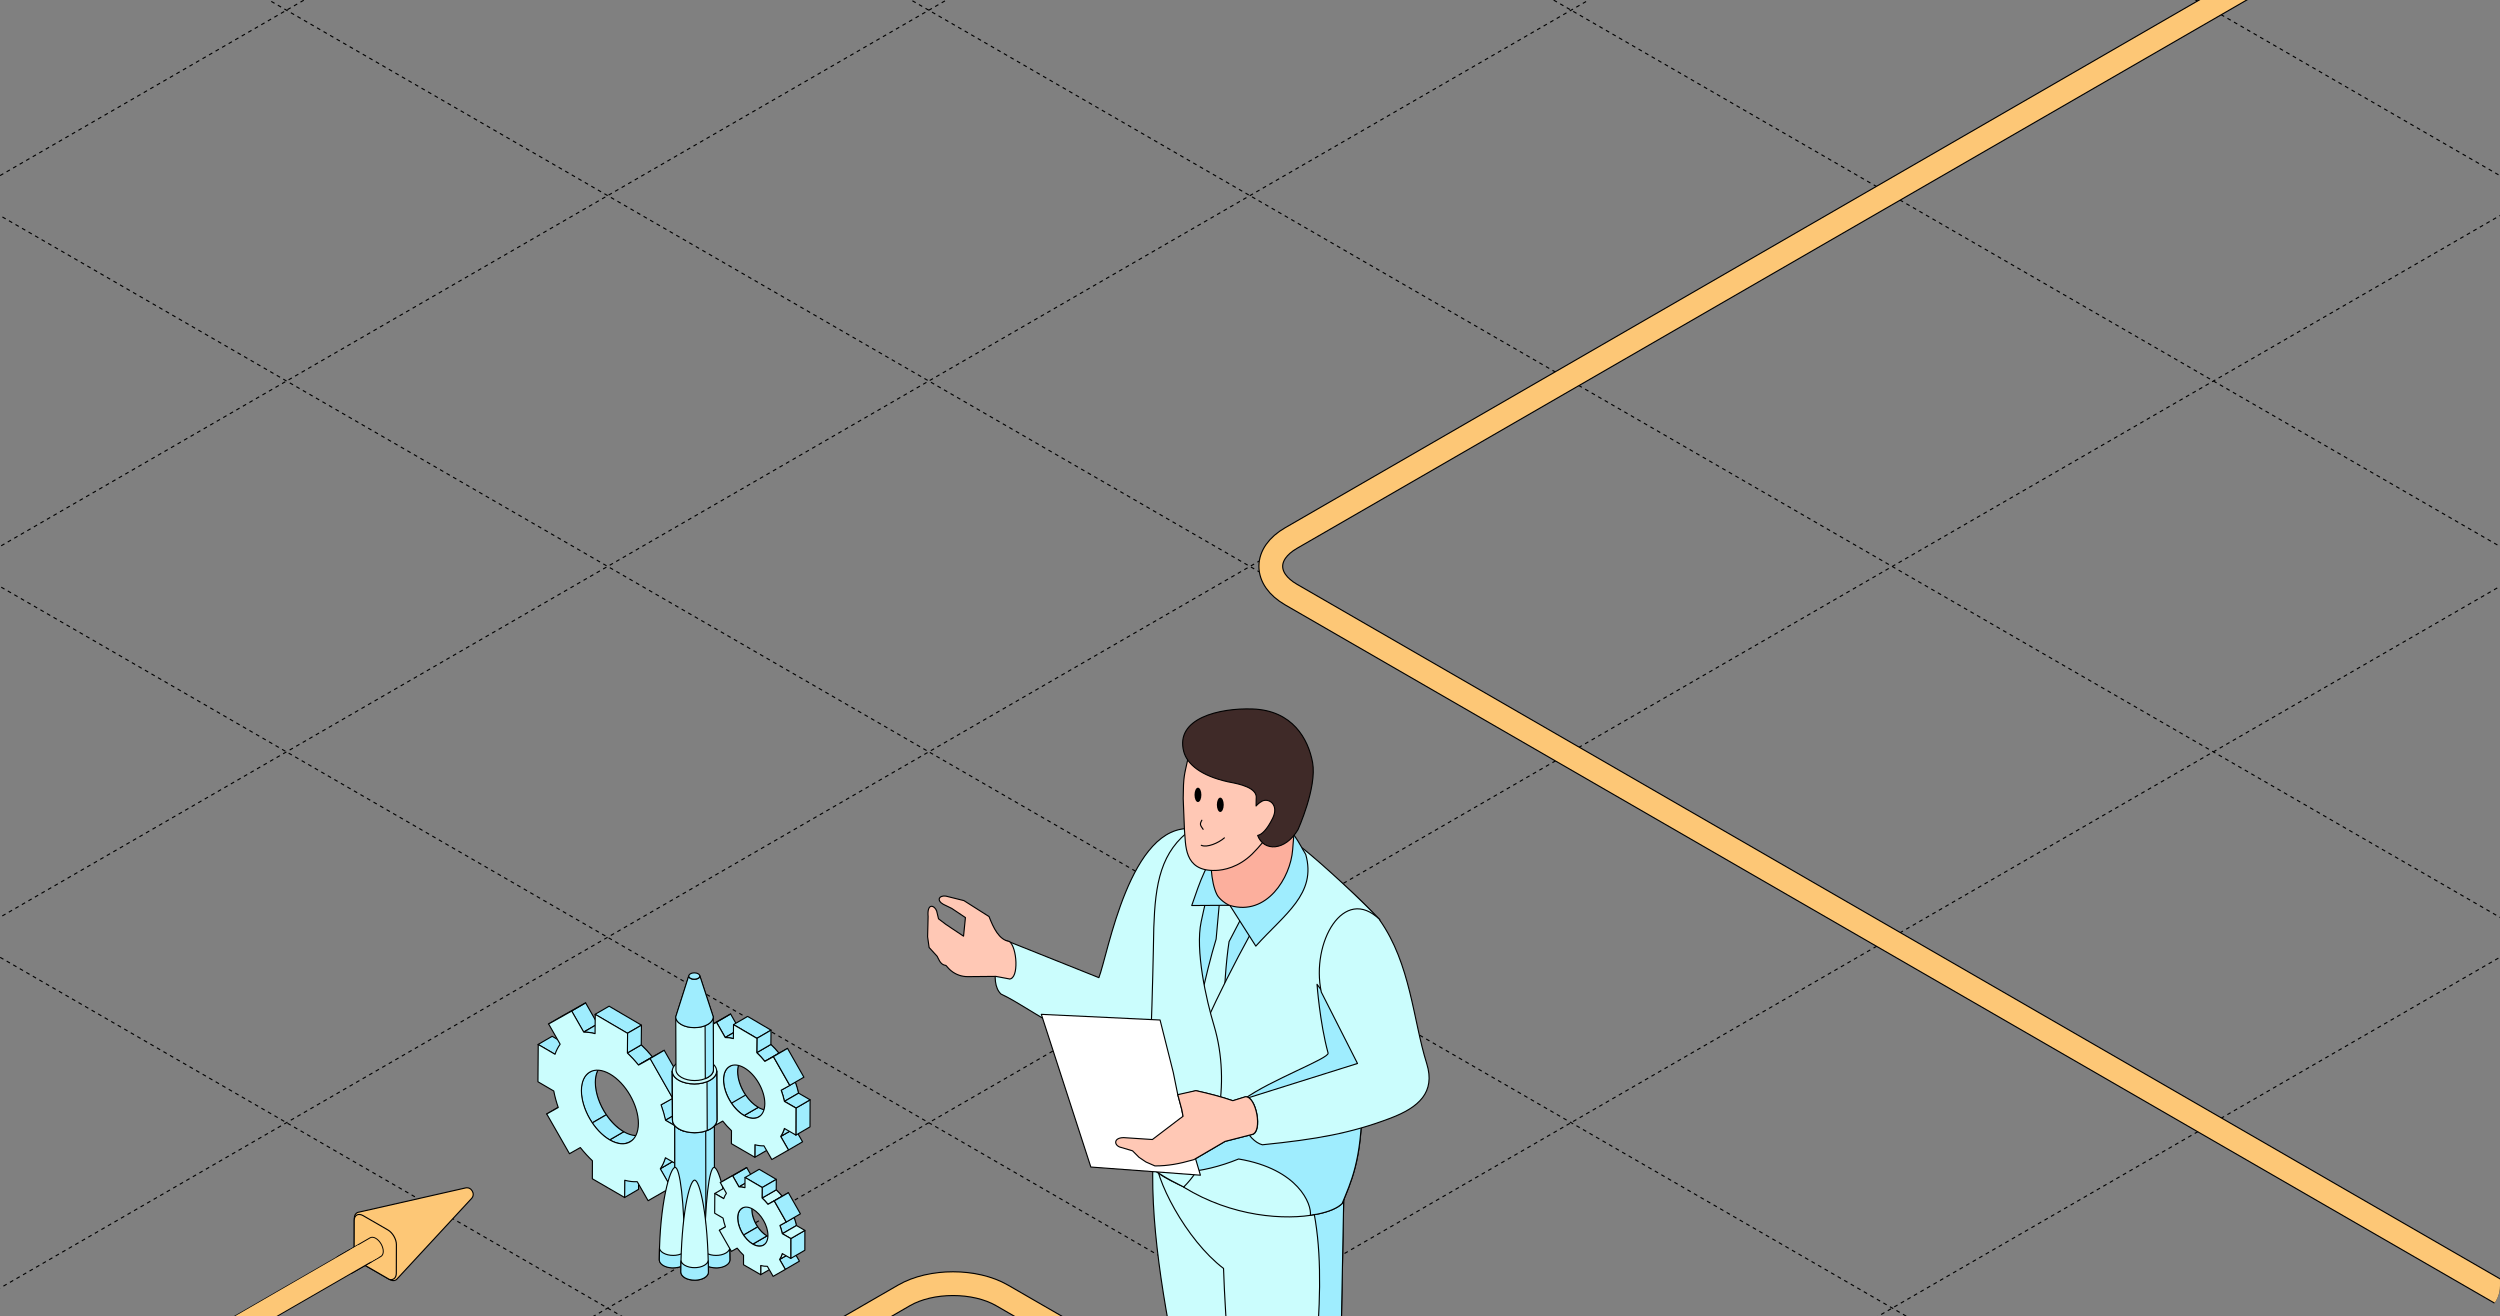 <?xml version="1.0" encoding="UTF-8"?> <svg xmlns="http://www.w3.org/2000/svg" width="1326" height="698" viewBox="0 0 1326 698" fill="none"><rect x="0" y="0" width="1326" height="698" fill="#808080" stroke="none"/><g clip-path="url(#clip0_44_12748)"><path d="M-1040.36 300.474L662.998 1283.91" stroke="black" stroke-width="0.6" stroke-linejoin="round" stroke-dasharray="2 2"></path><path d="M-869.988 202.111L833.366 1185.54" stroke="black" stroke-width="0.6" stroke-linejoin="round" stroke-dasharray="2 2"></path><path d="M-699.668 103.777L1003.69 1087.21" stroke="black" stroke-width="0.6" stroke-linejoin="round" stroke-dasharray="2 2"></path><path d="M-529.348 5.444L1174.01 988.876" stroke="black" stroke-width="0.6" stroke-linejoin="round" stroke-dasharray="2 2"></path><path d="M-358.98 -92.918L1344.37 890.514" stroke="black" stroke-width="0.6" stroke-linejoin="round" stroke-dasharray="2 2"></path><path d="M-188.66 -191.252L1514.69 792.18" stroke="black" stroke-width="0.6" stroke-linejoin="round" stroke-dasharray="2 2"></path><path d="M-18.344 -289.586L1685.01 693.846" stroke="black" stroke-width="0.6" stroke-linejoin="round" stroke-dasharray="2 2"></path><path d="M152.027 -387.948L1855.38 595.483" stroke="black" stroke-width="0.6" stroke-linejoin="round" stroke-dasharray="2 2"></path><path d="M322.344 -486.281L2025.7 497.15" stroke="black" stroke-width="0.6" stroke-linejoin="round" stroke-dasharray="2 2"></path><path d="M492.66 -584.614L2196.01 398.817" stroke="black" stroke-width="0.6" stroke-linejoin="round" stroke-dasharray="2 2"></path><path d="M663.031 -682.978L2366.39 300.454" stroke="black" stroke-width="0.6" stroke-linejoin="round" stroke-dasharray="2 2"></path><path d="M662.953 1283.87L2366.31 300.438" stroke="black" stroke-width="0.6" stroke-linejoin="round" stroke-dasharray="2 2"></path><path d="M492.637 1185.54L2195.99 202.104" stroke="black" stroke-width="0.6" stroke-linejoin="round" stroke-dasharray="2 2"></path><path d="M322.293 1087.19L2025.65 103.756" stroke="black" stroke-width="0.6" stroke-linejoin="round" stroke-dasharray="2 2"></path><path d="M151.949 988.84L1855.3 5.408" stroke="black" stroke-width="0.6" stroke-linejoin="round" stroke-dasharray="2 2"></path><path d="M-18.371 890.507L1684.98 -92.925" stroke="black" stroke-width="0.6" stroke-linejoin="round" stroke-dasharray="2 2"></path><path d="M-188.715 792.159L1514.64 -191.273" stroke="black" stroke-width="0.6" stroke-linejoin="round" stroke-dasharray="2 2"></path><path d="M-359.059 693.811L1344.3 -289.621" stroke="black" stroke-width="0.6" stroke-linejoin="round" stroke-dasharray="2 2"></path><path d="M-529.375 595.478L1173.98 -387.954" stroke="black" stroke-width="0.6" stroke-linejoin="round" stroke-dasharray="2 2"></path><path d="M-699.723 497.129L1003.63 -486.303" stroke="black" stroke-width="0.6" stroke-linejoin="round" stroke-dasharray="2 2"></path><path d="M-870.062 398.781L833.291 -584.651" stroke="black" stroke-width="0.6" stroke-linejoin="round" stroke-dasharray="2 2"></path><path d="M-1040.38 300.448L662.971 -682.984" stroke="black" stroke-width="0.6" stroke-linejoin="round" stroke-dasharray="2 2"></path><path d="M187.922 662.505C187.922 663.987 188.435 665.624 189.262 667.083C190.112 668.531 191.275 669.793 192.557 670.533L206.544 678.608C208.372 679.663 209.946 679.334 210.861 678.073L250.113 635.671C251.233 634.465 251.203 632.887 250.488 631.733C249.847 630.537 248.496 629.721 246.89 630.089L190.544 642.88C188.992 643.042 187.922 644.241 187.922 646.352V662.503V662.505Z" fill="#FDC776" stroke="black" stroke-width="0.6" stroke-miterlimit="10"></path><path d="M192.558 670.535C189.777 668.889 187.827 665.19 187.836 662.354L187.879 647.301C187.888 644.465 190.1 643.339 192.57 644.762L205.783 652.392C208.252 653.818 210.254 657.285 210.247 660.123L210.204 675.307C210.195 678.142 208.275 679.096 206.545 678.61L192.558 670.535Z" fill="#FDC776" stroke="black" stroke-width="0.6" stroke-miterlimit="10"></path><path fill-rule="evenodd" clip-rule="evenodd" d="M203.036 663.707C203.036 664.892 202.636 665.738 201.983 666.159H201.991L186.174 675.291L179.086 666.768L196.367 656.791L196.368 656.798C197.072 656.343 198.07 656.382 199.176 657.02C201.308 658.251 203.036 661.245 203.036 663.707Z" fill="#FDC776"></path><path fill-rule="evenodd" clip-rule="evenodd" d="M196.824 656.583C197.475 656.382 198.289 656.509 199.173 657.02C201.305 658.25 203.033 661.244 203.033 663.706C203.033 664.634 202.788 665.354 202.367 665.825C202.253 665.953 202.127 666.062 201.988 666.153C201.988 666.153 201.987 666.154 201.986 666.154C201.984 666.155 201.982 666.157 201.98 666.158H201.988L186.171 675.29L179.083 666.767L196.364 656.79L196.365 656.797C196.366 656.797 196.366 656.796 196.367 656.796C196.372 656.792 196.377 656.789 196.382 656.786C196.519 656.7 196.667 656.632 196.824 656.583ZM196.173 656.322C197.083 655.786 198.259 655.909 199.425 656.582C200.586 657.253 201.609 658.382 202.34 659.649C203.071 660.915 203.538 662.366 203.538 663.706C203.538 664.956 203.125 665.976 202.326 666.534C202.3 666.557 202.272 666.577 202.241 666.595L186.423 675.728C186.21 675.85 185.94 675.802 185.783 675.613L178.695 667.09C178.6 666.975 178.56 666.825 178.586 666.678C178.612 666.532 178.702 666.404 178.83 666.33L196.111 656.353C196.131 656.341 196.152 656.331 196.173 656.322Z" fill="black"></path><path fill-rule="evenodd" clip-rule="evenodd" d="M185.345 662.653L-481.003 1047.37L-469.203 1054.18L197.145 669.465L185.345 662.653Z" fill="black"></path><path fill-rule="evenodd" clip-rule="evenodd" d="M189.984 660.383L-480.917 1047.73L-469.992 1054.04L200.91 666.691L189.984 660.383Z" fill="#FDC776"></path><path d="M2666.5 717.639L3023.41 511.574C3037.76 503.289 3037.76 489.858 3023.41 481.574L2458.51 155.424C2444.16 147.139 2420.89 147.139 2406.54 155.424L1433.13 717.425C1418.78 725.709 1395.52 725.709 1381.17 717.425L684.794 315.374C670.445 307.09 670.445 293.658 684.794 285.374L1275.31 -55.563C1289.66 -63.847 1289.66 -77.278 1275.31 -85.563L474.461 -547.935C460.112 -556.219 436.848 -556.219 422.5 -547.935L-166.139 -208.084" stroke="black" stroke-width="13.2"></path><path d="M2666.5 717.639L3023.41 511.574C3037.76 503.289 3037.76 489.858 3023.41 481.574L2458.51 155.424C2444.16 147.139 2420.89 147.139 2406.54 155.424L1433.13 717.425C1418.78 725.709 1395.52 725.709 1381.17 717.425L684.794 315.374C670.445 307.09 670.445 293.658 684.794 285.374L1275.31 -55.563C1289.66 -63.847 1289.66 -77.278 1275.31 -85.563L474.461 -547.935C460.112 -556.219 436.848 -556.219 422.5 -547.935L-166.139 -208.084" stroke="#FDC776" stroke-width="12"></path><path d="M2723.5 1952.64L3080.41 1746.57C3094.76 1738.29 3094.76 1724.86 3080.41 1716.57L2515.51 1390.42C2501.16 1382.14 2477.89 1382.14 2463.54 1390.42L1490.13 1952.43C1475.78 1960.71 1452.52 1960.71 1438.17 1952.43L741.795 1550.37C727.446 1542.09 727.446 1528.66 741.795 1520.37L1332.31 1179.44C1346.66 1171.15 1346.66 1157.72 1332.31 1149.44L531.462 687.065C517.113 678.781 493.849 678.781 479.501 687.065L-109.138 1026.92" stroke="black" stroke-width="13.2"></path><path d="M2723.5 1952.64L3080.41 1746.57C3094.76 1738.29 3094.76 1724.86 3080.41 1716.57L2515.51 1390.42C2501.16 1382.14 2477.89 1382.14 2463.54 1390.42L1490.13 1952.43C1475.78 1960.71 1452.52 1960.71 1438.17 1952.43L741.795 1550.37C727.446 1542.09 727.446 1528.66 741.795 1520.37L1332.31 1179.44C1346.66 1171.15 1346.66 1157.72 1332.31 1149.44L531.462 687.065C517.113 678.781 493.849 678.781 479.501 687.065L-109.138 1026.92" stroke="#FDC776" stroke-width="12"></path><path d="M632.368 439.564C599.308 436.498 587.644 506.283 582.845 518.547L533.523 498.818C530.123 502.817 524.125 521.013 530.99 527.278C547.52 534.81 579.246 561.538 602.774 555.339C614.239 550.807 646.298 491.619 650.897 453.094L632.368 439.631V439.564Z" fill="#CBFDFD" stroke="black" stroke-width="0.6" stroke-linejoin="round"></path><path fill-rule="evenodd" clip-rule="evenodd" d="M528.192 517.876L535.324 519.209V519.276C540.589 519.276 539.456 502.146 535.324 499.346C529.858 498.48 526.926 492.148 524.593 486.149L511.262 477.684L501.664 475.285C497.998 474.818 496.599 477.618 500.398 479.684L504.797 481.817L512.062 486.683L511.062 496.547L504.172 491.97C503.925 491.772 503.667 491.587 503.398 491.416L501.665 490.283L497.794 487.331L496.799 483.15C496.779 483.138 496.759 483.126 496.739 483.114L496.732 483.085C495.799 480.285 491.6 478.552 492.267 486.151L492 496.882L492.8 502.547L497.066 507.213C497.221 507.515 497.366 507.809 497.506 508.094C498.067 509.23 498.55 510.209 499.285 510.914C499.875 511.505 500.627 511.914 501.722 512.076L502.864 513.345C503.351 513.901 503.879 514.408 504.441 514.865C506.959 516.941 510.165 518.064 513.462 518.009L528.192 517.876Z" fill="#FFC8B5"></path><path d="M535.324 519.209H535.624C535.624 519.065 535.521 518.941 535.379 518.914L535.324 519.209ZM528.192 517.876L528.247 517.581C528.228 517.577 528.209 517.576 528.189 517.576L528.192 517.876ZM535.324 519.276H535.024C535.024 519.441 535.158 519.576 535.324 519.576V519.276ZM535.324 499.346L535.492 499.098C535.456 499.073 535.414 499.057 535.371 499.05L535.324 499.346ZM524.593 486.149L524.872 486.041C524.849 485.981 524.808 485.93 524.754 485.896L524.593 486.149ZM511.262 477.684L511.423 477.431C511.396 477.414 511.366 477.401 511.335 477.393L511.262 477.684ZM501.664 475.285L501.737 474.994C501.726 474.991 501.714 474.989 501.702 474.987L501.664 475.285ZM500.398 479.684L500.254 479.948L500.267 479.954L500.398 479.684ZM504.797 481.817L504.964 481.568C504.952 481.56 504.94 481.553 504.928 481.547L504.797 481.817ZM512.062 486.683L512.361 486.713C512.372 486.602 512.321 486.495 512.229 486.433L512.062 486.683ZM511.062 496.547L510.896 496.797C510.984 496.855 511.096 496.863 511.191 496.818C511.286 496.773 511.35 496.682 511.361 496.577L511.062 496.547ZM504.172 491.97L503.984 492.204C503.991 492.209 503.998 492.215 504.006 492.22L504.172 491.97ZM503.398 491.416L503.234 491.667L503.237 491.67L503.398 491.416ZM501.665 490.283L501.483 490.522C501.489 490.526 501.494 490.53 501.501 490.534L501.665 490.283ZM497.794 487.331L497.502 487.401C497.518 487.468 497.557 487.528 497.612 487.57L497.794 487.331ZM496.799 483.15L497.091 483.081C497.072 483.003 497.024 482.936 496.956 482.894L496.799 483.15ZM496.739 483.114L496.447 483.183C496.466 483.261 496.515 483.328 496.583 483.37L496.739 483.114ZM496.732 483.085L497.024 483.015C497.022 483.007 497.02 482.998 497.017 482.99L496.732 483.085ZM492.267 486.151L492.567 486.158C492.567 486.147 492.567 486.136 492.566 486.125L492.267 486.151ZM492 496.882L491.7 496.874C491.7 496.891 491.701 496.907 491.703 496.924L492 496.882ZM492.8 502.547L492.503 502.589C492.511 502.649 492.538 502.705 492.578 502.75L492.8 502.547ZM497.066 507.213L497.333 507.076C497.32 507.052 497.305 507.03 497.287 507.011L497.066 507.213ZM497.506 508.094L497.237 508.226L497.237 508.226L497.506 508.094ZM499.285 510.914L499.497 510.702L499.493 510.697L499.285 510.914ZM501.722 512.076L501.945 511.875C501.898 511.823 501.835 511.789 501.766 511.779L501.722 512.076ZM502.864 513.345L503.09 513.147L503.087 513.144L502.864 513.345ZM504.441 514.865L504.631 514.633L504.63 514.632L504.441 514.865ZM513.462 518.009L513.459 517.709L513.457 517.709L513.462 518.009ZM535.379 518.914L528.247 517.581L528.137 518.171L535.269 519.504L535.379 518.914ZM535.624 519.276V519.209H535.024V519.276H535.624ZM535.155 499.595C535.619 499.909 536.061 500.439 536.465 501.154C536.867 501.866 537.222 502.743 537.52 503.728C538.117 505.699 538.478 508.076 538.548 510.37C538.618 512.667 538.396 514.856 537.843 516.457C537.283 518.077 536.437 518.976 535.324 518.976V519.576C536.843 519.576 537.83 518.333 538.41 516.653C538.996 514.956 539.219 512.687 539.148 510.352C539.076 508.013 538.708 505.583 538.095 503.554C537.788 502.54 537.417 501.62 536.987 500.859C536.559 500.101 536.061 499.484 535.492 499.098L535.155 499.595ZM524.313 486.258C525.48 489.258 526.807 492.371 528.538 494.844C530.269 497.319 532.431 499.192 535.277 499.643L535.371 499.05C532.751 498.635 530.714 496.908 529.029 494.501C527.344 492.092 526.038 489.039 524.872 486.041L524.313 486.258ZM511.102 477.938L524.432 486.403L524.754 485.896L511.423 477.431L511.102 477.938ZM501.592 475.576L511.19 477.975L511.335 477.393L501.737 474.994L501.592 475.576ZM500.541 479.42C499.62 478.919 499.041 478.388 498.731 477.899C498.424 477.414 498.386 476.983 498.513 476.639C498.642 476.29 498.964 475.971 499.495 475.764C500.025 475.558 500.747 475.471 501.626 475.583L501.702 474.987C500.749 474.866 499.921 474.954 499.277 475.205C498.633 475.457 498.154 475.88 497.95 476.43C497.745 476.987 497.84 477.613 498.224 478.22C498.606 478.822 499.277 479.416 500.255 479.948L500.541 479.42ZM504.928 481.547L500.529 479.414L500.267 479.954L504.666 482.087L504.928 481.547ZM512.229 486.433L504.964 481.568L504.63 482.066L511.895 486.932L512.229 486.433ZM511.361 496.577L512.361 486.713L511.764 486.652L510.764 496.517L511.361 496.577ZM504.006 492.22L510.896 496.797L511.228 496.297L504.338 491.72L504.006 492.22ZM504.359 491.736C504.104 491.531 503.837 491.339 503.558 491.163L503.237 491.67C503.497 491.834 503.746 492.012 503.984 492.204L504.359 491.736ZM503.562 491.165L501.829 490.032L501.501 490.534L503.234 491.667L503.562 491.165ZM501.847 490.045L497.976 487.093L497.612 487.57L501.483 490.522L501.847 490.045ZM496.507 483.219L497.502 487.401L498.086 487.262L497.091 483.081L496.507 483.219ZM496.583 483.37C496.602 483.382 496.622 483.393 496.641 483.405L496.956 482.894C496.936 482.882 496.916 482.87 496.896 482.858L496.583 483.37ZM497.031 483.044L497.024 483.015L496.441 483.154L496.447 483.183L497.031 483.044ZM497.017 482.99C496.766 482.238 496.298 481.559 495.742 481.086C495.191 480.617 494.514 480.321 493.854 480.422C493.171 480.527 492.609 481.04 492.27 481.97C491.934 482.891 491.799 484.258 491.968 486.177L492.566 486.125C492.401 484.245 492.541 482.978 492.834 482.175C493.124 481.38 493.545 481.077 493.945 481.015C494.368 480.95 494.875 481.137 495.353 481.543C495.826 481.945 496.232 482.532 496.448 483.18L497.017 482.99ZM491.967 486.143L491.7 496.874L492.3 496.889L492.567 486.158L491.967 486.143ZM491.703 496.924L492.503 502.589L493.097 502.505L492.297 496.84L491.703 496.924ZM492.578 502.75L496.844 507.415L497.287 507.011L493.021 502.345L492.578 502.75ZM496.799 507.35C496.953 507.65 497.097 507.942 497.237 508.226L497.775 507.961C497.635 507.677 497.489 507.381 497.333 507.076L496.799 507.35ZM497.237 508.226C497.792 509.35 498.297 510.382 499.077 511.13L499.493 510.697C498.804 510.037 498.342 509.11 497.775 507.961L497.237 508.226ZM501.766 511.779C500.731 511.626 500.039 511.245 499.497 510.702L499.073 511.126C499.711 511.765 500.523 512.202 501.678 512.373L501.766 511.779ZM501.499 512.276L502.641 513.546L503.087 513.144L501.945 511.875L501.499 512.276ZM502.639 513.543C503.137 514.112 503.676 514.631 504.251 515.098L504.63 514.632C504.081 514.186 503.566 513.691 503.09 513.147L502.639 513.543ZM513.457 517.709C510.231 517.763 507.094 516.664 504.631 514.633L504.25 515.096C506.823 517.218 510.099 518.365 513.467 518.309L513.457 517.709ZM528.189 517.576L513.459 517.709L513.464 518.309L528.195 518.176L528.189 517.576Z" fill="black"></path><path d="M673.629 607.196V731.303C683.627 767.295 702.822 801.021 705.888 837.014C705.888 852.144 675.228 855.476 667.43 845.745C664.364 817.884 640.836 780.159 626.572 736.169C617.108 691.845 609.243 645.855 611.909 608.863L673.629 607.263V607.196Z" fill="#CBFDFD" stroke="black" stroke-width="0.6" stroke-linejoin="round"></path><path d="M612.773 611.926C611.907 624.59 629.17 657.783 648.966 672.779C649.832 699.707 653.365 746.43 657.897 776.89C672.228 820.814 685.225 862.939 688.224 890.799C693.356 897.265 708.753 899.797 718.418 896.198C719.217 895.932 719.817 895.665 720.35 895.398C720.55 895.332 720.75 895.198 721.017 895.065C724.416 893.199 726.683 890.266 726.683 886.134C726.483 850.808 719.951 815.082 710.019 779.023L713.019 619.324V614.859L612.84 611.926H612.773Z" fill="#CBFDFD" stroke="black" stroke-width="0.6" stroke-linejoin="round"></path><path d="M691.688 782.49C710.55 805.418 714.549 850.742 718.415 896.266C718.815 896.066 719.415 895.799 720.348 895.466C720.548 895.399 720.748 895.266 721.015 895.132C724.414 893.266 726.68 890.334 726.68 886.201C726.48 850.875 719.948 815.15 710.017 779.091L713.016 619.392L694.287 632.189C705.951 672.047 696.686 726.369 691.688 782.557V782.49Z" fill="#9FEDFE" stroke="black" stroke-width="0.6" stroke-linejoin="round"></path><path d="M612.639 620.259C611.64 623.725 666.961 649.786 685.357 641.121C692.289 637.856 714.218 645.654 714.151 596.998L726.215 559.472L731.681 487.888C715.084 469.825 695.822 454.228 674.16 440.831L630.769 442.897C613.906 454.828 618.771 471.158 616.172 491.287C616.172 491.287 610.707 569.937 607.907 589.466C606.108 602.263 611.906 608.795 612.639 620.259Z" fill="#9FEDFE" stroke="black" stroke-width="0.6" stroke-linejoin="round"></path><path d="M657.964 479.026L658.564 486.624L651.899 499.422C648.633 520.217 647.5 564.608 650.099 582.604L638.635 602L629.57 580.071C632.103 547.478 639.968 514.685 645.034 498.089L646.7 479.693L652.099 474.094L658.031 479.026H657.964Z" fill="#CBFDFD" stroke="black" stroke-width="0.6" stroke-linejoin="round"></path><path d="M627.902 629.723C653.497 645.453 681.624 647.386 698.42 644.053C704.886 642.787 709.618 640.721 711.951 638.321C716.35 627.457 722.415 615.459 722.415 585.199L726.348 559.471L731.813 487.82C722.549 477.755 701.62 458.426 690.822 449.828C672.559 476.689 652.63 513.681 639.9 541.808C631.435 560.604 631.102 579.934 630.368 600.196C630.102 607.261 629.768 614.393 629.035 621.658C628.769 624.324 628.435 626.99 628.036 629.723H627.902Z" fill="#CBFDFD" stroke="black" stroke-width="0.6" stroke-linejoin="round"></path><path d="M607.905 589.398C610.704 569.869 611.971 491.952 611.971 491.952C612.77 468.624 615.57 451.428 632.366 439.497L649.829 441.897C644.63 457.427 640.431 473.09 637.099 488.887C633.899 503.95 639.698 530.011 643.964 544.141C653.028 574.468 645.897 611.86 627.834 629.59C618.502 624.991 612.304 621.191 612.637 620.125C608.038 610.86 606.105 602.062 607.905 589.332V589.398Z" fill="#CBFDFD" stroke="black" stroke-width="0.6" stroke-linejoin="round"></path><path d="M672.356 429.298C686.153 439.229 689.085 447.694 692.551 453.159C698.483 474.088 681.287 484.886 666.09 501.816L652.293 480.154L632.098 480.287C636.697 467.09 639.229 458.292 651.493 441.895L672.356 429.298Z" fill="#9FEDFE" stroke="black" stroke-width="0.6" stroke-linejoin="round"></path><path d="M604.172 613.86C604.638 616.193 606.505 618.06 609.371 619.459C613.77 621.525 620.635 622.325 628.833 621.659C637.231 621.059 647.029 618.793 656.96 614.727C688.754 620.059 695.819 638.855 695.019 644.587C695.886 644.321 697.019 644.187 698.352 644.054C704.817 642.788 709.549 640.721 711.882 638.322C716.281 627.458 722.346 615.46 722.346 585.2L726.279 559.472L698.552 522.08C698.552 522.08 700.018 542.476 704.417 558.539C705.217 561.338 673.957 572.736 659.76 583.067C651.295 589.266 640.297 595.131 630.299 600.197C621.101 604.796 612.77 608.528 608.171 610.994C605.638 612.394 604.238 613.394 604.305 613.86H604.172Z" fill="#9FEDFE" stroke="black" stroke-width="0.6" stroke-linejoin="round"></path><path d="M731.677 487.82C748.273 511.281 749.473 541.008 756.738 564.137C761.47 579.4 752.472 587.398 737.542 593.064C716.347 601.129 698.417 604.261 669.557 607.194C661.758 605.261 654.093 590.131 659.759 582.999L720.013 564.07L700.817 526.211C695.218 499.95 712.748 469.09 731.81 487.753L731.677 487.82Z" fill="#CBFDFD" stroke="black" stroke-width="0.6" stroke-linejoin="round"></path><path d="M664.099 601.796C669.964 600.596 666.365 581.2 660.566 581.8L653.967 583.866C647.969 581.8 641.37 580.067 634.372 578.534L618.442 582.733L610.244 587.066L606.511 588.199C601.712 588.932 602.179 593.064 606.711 594.064L613.776 593.664L623.374 589.998L627.573 591.998L611.443 604.329L596.246 603.329C590.848 603.329 590.914 607.328 594.513 608.461L600.712 610.327L604.178 613.793L607.911 616.259L612.643 618.326C619.908 618.459 626.907 616.859 633.305 615.06L649.835 605.395L664.099 601.729V601.796Z" fill="#FFC8B5" stroke="black" stroke-width="0.6" stroke-linejoin="round"></path><path d="M552.316 538.011L578.577 618.993L636.698 623.326L627.5 592.066L626.567 587.534L624.701 580.668L622.301 568.804L615.303 541.01L552.316 538.011Z" fill="white" stroke="black" stroke-width="0.6" stroke-linejoin="round"></path><path fill-rule="evenodd" clip-rule="evenodd" d="M627.495 592.067L626.895 588.867V588.801L624.695 580.603L634.293 578.47C641.225 580.003 647.89 581.736 653.889 583.802L660.488 581.736C666.286 581.136 669.886 600.532 664.02 601.731L649.757 605.397L633.227 615.062C632.894 615.195 632.494 615.328 632.094 615.395L632.084 615.358L632.028 615.397C626.029 617.13 619.43 618.463 612.565 618.397L607.833 616.331L604.167 613.865L600.701 610.399L594.436 608.532H594.303C590.703 607.399 590.637 603.4 596.036 603.4L611.232 604.4L626.029 593.136L626.341 592.946L627.495 592.067Z" fill="#FFC8B5"></path><path d="M626.895 588.867H626.595C626.595 588.886 626.597 588.905 626.6 588.923L626.895 588.867ZM627.495 592.067L627.677 592.305C627.767 592.237 627.811 592.123 627.79 592.011L627.495 592.067ZM626.895 588.801H627.195C627.195 588.775 627.192 588.748 627.185 588.723L626.895 588.801ZM624.695 580.603L624.63 580.31C624.55 580.327 624.481 580.377 624.439 580.447C624.396 580.517 624.384 580.601 624.406 580.68L624.695 580.603ZM634.293 578.47L634.358 578.177C634.315 578.167 634.271 578.167 634.228 578.177L634.293 578.47ZM653.889 583.802L653.791 584.085C653.852 584.106 653.918 584.107 653.979 584.088L653.889 583.802ZM660.488 581.736L660.457 581.437C660.437 581.439 660.417 581.443 660.398 581.449L660.488 581.736ZM664.02 601.731L663.96 601.437C663.955 601.438 663.95 601.44 663.945 601.441L664.02 601.731ZM649.757 605.397L649.682 605.107C649.655 605.114 649.629 605.124 649.605 605.138L649.757 605.397ZM633.227 615.062L633.338 615.34C633.352 615.335 633.365 615.328 633.378 615.321L633.227 615.062ZM632.094 615.395L631.804 615.473C631.844 615.622 631.991 615.716 632.143 615.691L632.094 615.395ZM632.084 615.358L632.374 615.28C632.348 615.186 632.278 615.11 632.186 615.076C632.094 615.043 631.992 615.056 631.912 615.112L632.084 615.358ZM632.028 615.397L632.111 615.686C632.143 615.677 632.173 615.662 632.2 615.643L632.028 615.397ZM612.565 618.397L612.445 618.672C612.482 618.688 612.522 618.696 612.562 618.697L612.565 618.397ZM607.833 616.331L607.665 616.58C607.68 616.59 607.696 616.598 607.713 616.606L607.833 616.331ZM604.167 613.865L603.955 614.077C603.969 614.09 603.984 614.103 604 614.113L604.167 613.865ZM600.701 610.399L600.913 610.186C600.878 610.151 600.835 610.125 600.787 610.111L600.701 610.399ZM594.436 608.532L594.521 608.245C594.494 608.236 594.465 608.232 594.436 608.232V608.532ZM594.303 608.532L594.212 608.818C594.242 608.828 594.272 608.832 594.303 608.832V608.532ZM596.036 603.4L596.055 603.101C596.049 603.1 596.042 603.1 596.036 603.1V603.4ZM611.232 604.4L611.213 604.699C611.285 604.704 611.356 604.682 611.414 604.639L611.232 604.4ZM626.029 593.136L625.873 592.879C625.864 592.885 625.856 592.891 625.847 592.897L626.029 593.136ZM626.341 592.946L626.497 593.202C626.506 593.196 626.515 593.19 626.523 593.184L626.341 592.946ZM626.6 588.923L627.2 592.122L627.79 592.011L627.19 588.812L626.6 588.923ZM626.595 588.801V588.867H627.195V588.801H626.595ZM624.406 580.68L626.605 588.879L627.185 588.723L624.985 580.525L624.406 580.68ZM634.228 578.177L624.63 580.31L624.76 580.895L634.358 578.763L634.228 578.177ZM653.987 583.518C647.973 581.447 641.296 579.711 634.358 578.177L634.228 578.763C641.154 580.294 647.807 582.024 653.791 584.085L653.987 583.518ZM660.398 581.449L653.799 583.516L653.979 584.088L660.577 582.022L660.398 581.449ZM664.08 602.025C665.735 601.687 666.65 600.08 667.052 598.076C667.459 596.049 667.373 593.491 666.923 591.005C666.473 588.519 665.653 586.076 664.567 584.283C663.495 582.511 662.093 581.268 660.457 581.437L660.518 582.034C661.782 581.903 663.004 582.859 664.054 584.594C665.091 586.306 665.891 588.674 666.333 591.112C666.774 593.551 666.851 596.029 666.464 597.958C666.073 599.908 665.238 601.176 663.96 601.437L664.08 602.025ZM649.831 605.688L664.095 602.022L663.945 601.441L649.682 605.107L649.831 605.688ZM633.378 615.321L649.908 605.656L649.605 605.138L633.075 614.803L633.378 615.321ZM632.143 615.691C632.572 615.619 632.994 615.478 633.338 615.34L633.115 614.783C632.793 614.912 632.415 615.037 632.045 615.099L632.143 615.691ZM631.794 615.436L631.804 615.473L632.383 615.317L632.374 615.28L631.794 615.436ZM632.2 615.643L632.256 615.604L631.912 615.112L631.856 615.152L632.2 615.643ZM612.562 618.697C619.467 618.764 626.097 617.423 632.111 615.686L631.945 615.109C625.961 616.838 619.394 618.163 612.568 618.097L612.562 618.697ZM607.713 616.606L612.445 618.672L612.685 618.122L607.953 616.056L607.713 616.606ZM604 614.113L607.665 616.58L608 616.082L604.335 613.616L604 614.113ZM600.489 610.611L603.955 614.077L604.379 613.652L600.913 610.186L600.489 610.611ZM594.35 608.82L600.615 610.686L600.787 610.111L594.521 608.245L594.35 608.82ZM594.303 608.832H594.436V608.232H594.303V608.832ZM596.036 603.1C593.296 603.1 591.749 604.121 591.5 605.487C591.252 606.842 592.341 608.229 594.212 608.818L594.393 608.246C592.665 607.702 591.92 606.523 592.09 605.595C592.257 604.679 593.376 603.7 596.036 603.7V603.1ZM611.252 604.101L596.055 603.101L596.016 603.699L611.213 604.699L611.252 604.101ZM625.847 592.897L611.051 604.161L611.414 604.639L626.211 593.374L625.847 592.897ZM626.185 592.689L625.873 592.879L626.185 593.392L626.497 593.202L626.185 592.689ZM627.313 591.828L626.16 592.707L626.523 593.184L627.677 592.305L627.313 591.828Z" fill="black"></path><path d="M645.497 474.554C646.63 476.82 650.429 479.686 652.429 480.286C671.892 486.018 684.489 465.556 685.622 450.692C686.622 437.495 687.555 427.164 687.555 427.164L642.898 438.028C642.898 438.028 642.498 441.561 642.298 446.56C641.898 455.025 642.031 467.755 645.497 474.554Z" fill="#FCAF9D" stroke="black" stroke-width="0.6" stroke-linejoin="round"></path><path d="M682.355 430.233C682.355 430.233 671.424 445.896 664.159 452.961C656.894 460.026 649.095 461.559 644.696 461.693C627.566 462.226 629.033 447.696 628.233 440.164C628.166 439.498 627.566 423.501 627.566 423.501C627.633 411.504 628.3 410.77 629.699 404.105C631.766 394.307 641.23 375.778 669.891 379.644C683.688 381.51 691.686 389.642 693.486 401.839C694.885 411.503 689.686 427.5 689.686 427.5L682.421 430.233H682.355Z" fill="#FFC8B5" stroke="black" stroke-width="0.6" stroke-linejoin="round"></path><path d="M645.422 426.865C645.422 424.762 646.235 423.056 647.24 423.056C648.246 423.056 649.062 424.762 649.062 426.865C649.062 428.968 648.246 430.675 647.24 430.675C646.235 430.675 645.422 428.968 645.422 426.865Z" fill="black"></path><path d="M633.574 421.598C633.574 419.494 634.39 417.788 635.396 417.788C636.401 417.788 637.214 419.494 637.214 421.598C637.214 423.701 636.401 425.407 635.396 425.407C634.39 425.407 633.574 423.701 633.574 421.598Z" fill="black"></path><path d="M638.13 439.867C636.703 437.707 636.141 437.335 637.46 435.049" stroke="black" stroke-width="0.6" stroke-miterlimit="10" stroke-linecap="round" stroke-linejoin="round"></path><path d="M649.406 444.415C646.347 447.094 640.249 449.748 637.172 448.344" stroke="black" stroke-width="0.6" stroke-miterlimit="10" stroke-linecap="round" stroke-linejoin="round"></path><path fill-rule="evenodd" clip-rule="evenodd" d="M667.063 443.122C670.312 451.811 681.652 451.415 688.419 440.097C688.419 440.097 698.59 417.689 696.19 404.425C693.924 392.027 685.62 376.777 664.358 376.044C646.828 375.444 623.25 380.915 627.849 398.577C629.715 405.576 637.247 411.508 651.177 414.641C651.516 414.712 651.924 414.791 652.384 414.88C657.07 415.788 667.201 417.749 666.29 423.637C666.29 423.637 666.259 425.26 666.229 427.489C667.113 426.462 668.144 425.607 669.307 425.026V424.959C673.239 423.026 678.438 427.025 675.039 433.957C672.001 440.111 669.236 442.691 667.063 443.122Z" fill="#3F2A28"></path><path d="M688.419 440.097L688.677 440.251C688.682 440.241 688.688 440.231 688.692 440.221L688.419 440.097ZM667.063 443.122L667.005 442.827C666.919 442.845 666.844 442.899 666.801 442.976C666.759 443.053 666.752 443.144 666.782 443.227L667.063 443.122ZM696.19 404.425L696.485 404.371L696.485 404.371L696.19 404.425ZM664.358 376.044L664.368 375.744L664.368 375.744L664.358 376.044ZM627.849 398.577L627.558 398.653L627.559 398.655L627.849 398.577ZM651.177 414.641L651.111 414.933L651.115 414.934L651.177 414.641ZM652.384 414.88L652.441 414.585L652.441 414.585L652.384 414.88ZM666.29 423.637L665.994 423.591C665.992 423.605 665.991 423.618 665.99 423.631L666.29 423.637ZM666.229 427.489L665.929 427.485C665.927 427.611 666.004 427.724 666.122 427.769C666.24 427.814 666.374 427.78 666.456 427.684L666.229 427.489ZM669.307 425.026L669.441 425.294C669.542 425.243 669.607 425.139 669.607 425.026H669.307ZM669.307 424.959L669.174 424.69C669.072 424.74 669.007 424.845 669.007 424.959H669.307ZM675.039 433.957L675.308 434.09L675.308 434.089L675.039 433.957ZM688.162 439.943C684.813 445.544 680.359 448.398 676.391 448.814C672.44 449.227 668.921 447.233 667.344 443.017L666.782 443.227C668.454 447.699 672.23 449.852 676.453 449.41C680.658 448.97 685.259 445.967 688.677 440.251L688.162 439.943ZM695.895 404.478C697.081 411.032 695.16 419.888 692.918 427.146C691.799 430.767 690.606 433.975 689.692 436.277C689.235 437.429 688.848 438.353 688.576 438.99C688.439 439.308 688.332 439.554 688.258 439.721C688.222 439.804 688.193 439.867 688.174 439.909C688.165 439.931 688.158 439.946 688.153 439.957C688.151 439.962 688.149 439.966 688.148 439.969C688.147 439.97 688.147 439.971 688.146 439.972C688.146 439.972 688.146 439.972 688.146 439.973C688.146 439.973 688.146 439.973 688.419 440.097C688.692 440.221 688.692 440.221 688.692 440.22C688.693 440.22 688.693 440.22 688.693 440.219C688.693 440.219 688.694 440.218 688.694 440.216C688.696 440.213 688.697 440.209 688.7 440.204C688.705 440.193 688.712 440.176 688.722 440.155C688.741 440.111 688.77 440.047 688.807 439.963C688.882 439.795 688.99 439.546 689.127 439.226C689.402 438.585 689.791 437.656 690.25 436.499C691.168 434.186 692.367 430.963 693.491 427.323C695.734 420.061 697.699 411.081 696.485 404.371L695.895 404.478ZM664.347 376.344C674.9 376.707 682.215 380.67 687.177 386.063C692.145 391.464 694.769 398.318 695.895 404.479L696.485 404.371C695.345 398.134 692.684 391.164 687.618 385.657C682.545 380.143 675.077 376.113 664.368 375.744L664.347 376.344ZM628.139 398.502C627.008 394.157 627.613 390.589 629.403 387.678C631.2 384.758 634.208 382.47 637.932 380.734C645.383 377.261 655.608 376.044 664.347 376.344L664.368 375.744C655.578 375.443 645.248 376.662 637.678 380.19C633.891 381.955 630.771 384.309 628.892 387.363C627.008 390.427 626.39 394.166 627.558 398.653L628.139 398.502ZM651.243 414.348C637.347 411.223 629.961 405.333 628.139 398.5L627.559 398.655C629.469 405.819 637.147 411.793 651.111 414.933L651.243 414.348ZM652.441 414.585C651.98 414.496 651.575 414.418 651.239 414.347L651.115 414.934C651.458 415.006 651.868 415.086 652.327 415.174L652.441 414.585ZM666.587 423.683C666.83 422.111 666.331 420.798 665.387 419.715C664.451 418.642 663.079 417.795 661.558 417.117C658.517 415.761 654.778 415.038 652.441 414.585L652.327 415.174C654.676 415.629 658.346 416.341 661.314 417.665C662.798 418.327 664.08 419.131 664.935 420.11C665.78 421.079 666.206 422.219 665.994 423.591L666.587 423.683ZM666.529 427.493C666.544 426.379 666.559 425.416 666.571 424.732C666.577 424.39 666.582 424.118 666.585 423.931C666.587 423.838 666.588 423.766 666.589 423.717C666.589 423.693 666.59 423.674 666.59 423.662C666.59 423.655 666.59 423.651 666.59 423.648C666.59 423.646 666.59 423.645 666.59 423.644C666.59 423.644 666.59 423.643 666.59 423.643C666.59 423.643 666.59 423.643 666.59 423.643C666.59 423.643 666.59 423.643 666.59 423.643C666.59 423.643 666.59 423.643 666.29 423.637C665.99 423.631 665.99 423.631 665.99 423.631C665.99 423.631 665.99 423.631 665.99 423.631C665.99 423.631 665.99 423.632 665.99 423.632C665.99 423.632 665.99 423.632 665.99 423.633C665.99 423.633 665.99 423.635 665.99 423.636C665.99 423.639 665.99 423.644 665.99 423.65C665.99 423.663 665.99 423.681 665.989 423.706C665.988 423.754 665.987 423.826 665.985 423.92C665.982 424.107 665.977 424.38 665.971 424.722C665.959 425.406 665.944 426.37 665.929 427.485L666.529 427.493ZM666.456 427.684C667.32 426.682 668.32 425.854 669.441 425.294L669.173 424.757C667.968 425.359 666.907 426.242 666.001 427.293L666.456 427.684ZM669.607 425.026V424.959H669.007V425.026H669.607ZM669.439 425.228C671.28 424.323 673.414 424.806 674.692 426.327C675.963 427.837 676.432 430.435 674.769 433.825L675.308 434.089C677.045 430.547 676.614 427.68 675.152 425.941C673.698 424.212 671.266 423.662 669.174 424.69L669.439 425.228ZM674.77 433.824C673.258 436.886 671.822 439.043 670.505 440.483C669.186 441.926 668.005 442.629 667.005 442.827L667.122 443.416C668.295 443.184 669.582 442.381 670.948 440.888C672.316 439.392 673.781 437.182 675.308 434.09L674.77 433.824Z" fill="black"></path><path d="M289.891 590.884L297.369 586.522L303.455 583.074L295.977 587.415L289.891 590.884Z" fill="#9FEDFE" stroke="black" stroke-width="0.6" stroke-linejoin="round"></path><path d="M331.25 626.01L338.728 621.668L338.686 630.829L331.208 635.191L331.25 626.01Z" fill="#9FEDFE" stroke="black" stroke-width="0.6" stroke-linejoin="round"></path><path d="M285.369 553.993L292.847 549.651L301.738 554.844L294.26 559.186L285.369 553.993Z" fill="#9FEDFE" stroke="black" stroke-width="0.6" stroke-linejoin="round"></path><path d="M341.537 601.291L334.059 605.632C331.317 607.231 327.516 607.003 323.341 604.593L330.819 600.252C334.994 602.662 338.795 602.89 341.537 601.291Z" fill="#9FEDFE" stroke="black" stroke-width="0.6" stroke-linejoin="round"></path><path d="M312.726 568.617L320.204 564.276C317.462 565.855 315.779 569.24 315.758 574.06C315.738 583.698 322.468 595.434 330.818 600.253L323.34 604.595C314.99 599.776 308.26 588.039 308.28 578.401C308.28 573.582 309.984 570.196 312.726 568.617Z" fill="#9FEDFE" stroke="black" stroke-width="0.6" stroke-linejoin="round"></path><mask id="mask0_44_12748" style="mask-type:luminance" maskUnits="userSpaceOnUse" x="307" y="563" width="25" height="42"><path d="M312.725 568.616L320.203 564.275C317.461 565.854 315.778 569.24 315.757 574.059C315.737 583.697 322.467 595.433 330.817 600.252L323.339 604.594C314.989 599.775 308.259 588.038 308.279 578.4C308.279 573.581 309.983 570.195 312.725 568.616Z" fill="white" stroke="white" stroke-width="0.6" stroke-linejoin="round"></path></mask><g mask="url(#mask0_44_12748)"><path d="M312.726 568.617L320.204 564.276C317.462 565.855 315.779 569.24 315.758 574.06C315.758 579.689 318.023 586.004 321.575 591.259L314.097 595.6C310.545 590.345 308.26 584.01 308.28 578.401C308.28 573.582 309.984 570.196 312.726 568.617Z" fill="#9FEDFE" stroke="black" stroke-width="0.6" stroke-linejoin="round"></path><path d="M314.102 595.621L321.58 591.28C324.135 595.04 327.333 598.259 330.823 600.274L323.345 604.616C319.855 602.601 316.657 599.381 314.102 595.621Z" fill="#9FEDFE" stroke="black" stroke-width="0.6" stroke-linejoin="round"></path></g><path d="M350.112 619.924L357.59 615.583L363.303 625.512L355.825 629.874L350.112 619.924Z" fill="#9FEDFE" stroke="black" stroke-width="0.6" stroke-linejoin="round"></path><path d="M303.129 536.253L310.607 531.912L316.984 543.108L309.506 547.47L303.129 536.253Z" fill="#9FEDFE" stroke="black" stroke-width="0.6" stroke-linejoin="round"></path><path d="M290.87 543.149L298.348 538.787L310.604 531.912L303.126 536.253L290.87 543.149Z" fill="#9FEDFE" stroke="black" stroke-width="0.6" stroke-linejoin="round"></path><path d="M352.84 614.066L360.318 609.724C359.654 611.947 358.74 613.92 357.597 615.582L350.119 619.923C351.262 618.241 352.176 616.288 352.84 614.066Z" fill="#9FEDFE" stroke="black" stroke-width="0.6" stroke-linejoin="round"></path><mask id="mask1_44_12748" style="mask-type:luminance" maskUnits="userSpaceOnUse" x="349" y="609" width="12" height="12"><path d="M352.843 614.065L360.321 609.724C359.657 611.946 358.743 613.92 357.6 615.581L350.122 619.923C351.265 618.24 352.179 616.288 352.843 614.065Z" fill="white" stroke="white" stroke-width="0.6" stroke-linejoin="round"></path></mask><g mask="url(#mask1_44_12748)"><path d="M352.845 614.065L360.323 609.723C359.658 611.946 358.745 613.919 357.602 615.581L350.124 619.922C351.266 618.24 352.18 616.287 352.845 614.065Z" fill="#9FEDFE" stroke="black" stroke-width="0.6" stroke-linejoin="round"></path></g><path d="M309.504 547.471L316.982 543.129C318.872 543.108 320.866 543.358 322.964 543.918L315.486 548.26C313.388 547.699 311.394 547.45 309.504 547.471Z" fill="#9FEDFE" stroke="black" stroke-width="0.6" stroke-linejoin="round"></path><mask id="mask2_44_12748" style="mask-type:luminance" maskUnits="userSpaceOnUse" x="309" y="542" width="15" height="7"><path d="M309.5 547.471L316.978 543.13C318.868 543.109 320.862 543.358 322.96 543.919L315.482 548.26C313.384 547.7 311.39 547.45 309.5 547.471Z" fill="white" stroke="white" stroke-width="0.6" stroke-linejoin="round"></path></mask><g mask="url(#mask2_44_12748)"><path d="M309.496 547.471L316.974 543.13C318.864 543.109 320.859 543.359 322.957 543.919L315.478 548.261C313.381 547.7 311.386 547.451 309.496 547.471Z" fill="#9FEDFE" stroke="black" stroke-width="0.6" stroke-linejoin="round"></path></g><path d="M350.506 586.023L357.984 581.682C358.981 584.403 359.77 587.166 360.373 589.887L352.895 594.228C352.292 591.507 351.503 588.744 350.506 586.023Z" fill="#9FEDFE" stroke="black" stroke-width="0.6" stroke-linejoin="round"></path><mask id="mask3_44_12748" style="mask-type:luminance" maskUnits="userSpaceOnUse" x="350" y="581" width="11" height="14"><path d="M350.5 586.024L357.978 581.682C358.975 584.403 359.764 587.166 360.367 589.887L352.889 594.229C352.286 591.507 351.497 588.745 350.5 586.024Z" fill="white" stroke="white" stroke-width="0.6" stroke-linejoin="round"></path></mask><g mask="url(#mask3_44_12748)"><path d="M350.499 586.024L357.977 581.682C358.974 584.403 359.763 587.166 360.366 589.887L352.888 594.229C352.285 591.507 351.496 588.745 350.499 586.024Z" fill="#9FEDFE" stroke="black" stroke-width="0.6" stroke-linejoin="round"></path></g><path d="M332.646 558.541L340.124 554.2C342.202 556.152 344.175 558.292 346.045 560.598L338.567 564.939C336.718 562.633 334.724 560.494 332.646 558.541Z" fill="#9FEDFE" stroke="black" stroke-width="0.6" stroke-linejoin="round"></path><mask id="mask4_44_12748" style="mask-type:luminance" maskUnits="userSpaceOnUse" x="332" y="553" width="15" height="13"><path d="M332.644 558.541L340.122 554.2C342.199 556.152 344.172 558.292 346.042 560.598L338.564 564.939C336.715 562.633 334.721 560.494 332.644 558.541Z" fill="white" stroke="white" stroke-width="0.6" stroke-linejoin="round"></path></mask><g mask="url(#mask4_44_12748)"><path d="M332.644 558.541L340.122 554.2C342.199 556.152 344.172 558.292 346.042 560.598L338.564 564.939C336.715 562.633 334.721 560.494 332.644 558.541Z" fill="#9FEDFE" stroke="black" stroke-width="0.6" stroke-linejoin="round"></path></g><path d="M361.33 599.109L368.808 594.768L368.746 614.585L361.268 618.947L361.33 599.109Z" fill="#9FEDFE" stroke="black" stroke-width="0.6" stroke-linejoin="round"></path><path d="M352.9 594.228L360.378 589.887L368.812 594.768L361.334 599.11L352.9 594.228Z" fill="#9FEDFE" stroke="black" stroke-width="0.6" stroke-linejoin="round"></path><path d="M315.591 538.019L323.069 533.677L340.227 543.752L332.728 548.093L315.591 538.019Z" fill="#9FEDFE" stroke="black" stroke-width="0.6" stroke-linejoin="round"></path><path d="M332.726 548.093L340.224 543.751L340.121 554.179L332.643 558.541L332.726 548.093Z" fill="#9FEDFE" stroke="black" stroke-width="0.6" stroke-linejoin="round"></path><path d="M338.543 564.919L346.021 560.577L352.294 557.087L344.816 561.45L338.543 564.919Z" fill="#9FEDFE" stroke="black" stroke-width="0.6" stroke-linejoin="round"></path><path d="M361.373 618.948L352.94 614.066C352.275 616.289 351.361 618.262 350.219 619.924L355.931 629.853L343.758 636.853L337.984 626.779C335.907 626.883 333.705 626.633 331.378 626.01L331.316 635.171L314.179 625.221L314.22 615.686C311.956 613.547 309.796 611.179 307.802 608.665L302.048 611.927L290 590.864L296.086 587.415C295.068 584.507 294.279 581.558 293.718 578.67L285.326 573.768L285.472 553.993L294.383 559.186C295.068 557.15 296.003 555.385 297.104 553.847L290.997 543.129L303.232 536.253L309.63 547.45C311.52 547.429 313.514 547.678 315.612 548.239L315.716 538.019L332.874 548.073L332.77 558.521C334.847 560.474 336.821 562.613 338.69 564.919L344.963 561.429L356.928 582.513L350.634 586.003C351.631 588.724 352.42 591.487 353.023 594.208L361.456 599.089L361.394 618.927L361.373 618.948ZM323.443 604.615C331.794 609.434 338.565 605.508 338.607 595.87C338.628 586.231 331.898 574.495 323.547 569.676C315.197 564.857 308.425 568.783 308.383 578.421C308.363 588.059 315.093 599.796 323.443 604.615Z" fill="#CBFDFD" stroke="black" stroke-width="0.6" stroke-linejoin="round"></path><path d="M344.819 561.45L352.297 557.087L364.283 578.192L356.805 582.533L344.819 561.45Z" fill="#9FEDFE" stroke="black" stroke-width="0.6" stroke-linejoin="round"></path><path d="M370.45 581.723L377.928 577.382L382.332 574.868L374.854 579.23L370.45 581.723Z" fill="#9FEDFE" stroke="black" stroke-width="0.6" stroke-linejoin="round"></path><path d="M400.398 607.169L407.876 602.828L407.834 609.475L400.356 613.816L400.398 607.169Z" fill="#9FEDFE" stroke="black" stroke-width="0.6" stroke-linejoin="round"></path><path d="M367.17 555.01L374.648 550.669L381.087 554.429L373.609 558.77L367.17 555.01Z" fill="#9FEDFE" stroke="black" stroke-width="0.6" stroke-linejoin="round"></path><path d="M409.913 588.08L402.435 592.421C400.441 593.584 397.699 593.418 394.666 591.673L402.144 587.332C405.177 589.077 407.919 589.243 409.913 588.08Z" fill="#9FEDFE" stroke="black" stroke-width="0.6" stroke-linejoin="round"></path><path d="M386.984 565.604L394.462 561.262C392.489 562.405 391.263 564.856 391.243 568.346C391.243 575.325 396.103 583.821 402.148 587.311L394.67 591.652C388.625 588.162 383.744 579.666 383.765 572.687C383.765 569.197 385.011 566.746 386.984 565.604Z" fill="#9FEDFE" stroke="black" stroke-width="0.6" stroke-linejoin="round"></path><mask id="mask5_44_12748" style="mask-type:luminance" maskUnits="userSpaceOnUse" x="383" y="560" width="20" height="32"><path d="M386.986 565.603L394.464 561.262C392.491 562.404 391.265 564.855 391.245 568.345C391.245 575.325 396.105 583.82 402.15 587.31L394.672 591.651C388.627 588.162 383.746 579.666 383.767 572.686C383.767 569.197 385.013 566.746 386.986 565.603Z" fill="white" stroke="white" stroke-width="0.6" stroke-linejoin="round"></path></mask><g mask="url(#mask5_44_12748)"><path fill-rule="evenodd" clip-rule="evenodd" d="M394.452 561.268L386.984 565.603C385.011 566.745 383.765 569.196 383.765 572.686C383.765 576.737 385.406 581.327 387.981 585.129L395.459 580.787C392.884 576.986 391.243 572.416 391.243 568.345C391.263 564.861 392.485 562.413 394.452 561.268ZM395.461 580.808L387.983 585.149C389.832 587.891 392.138 590.217 394.672 591.671L398.411 589.501L402.15 587.33C399.636 585.876 397.31 583.529 395.461 580.808Z" fill="#9FEDFE"></path><path d="M386.984 565.603L387.135 565.862L387.135 565.862L386.984 565.603ZM394.452 561.268L394.603 561.527C394.746 561.444 394.794 561.26 394.711 561.117C394.628 560.974 394.444 560.925 394.301 561.008L394.452 561.268ZM387.981 585.129L387.733 585.297C387.821 585.427 387.996 585.467 388.132 585.388L387.981 585.129ZM395.459 580.787L395.61 581.047C395.682 581.005 395.733 580.935 395.752 580.854C395.77 580.773 395.754 580.688 395.708 580.619L395.459 580.787ZM391.243 568.345L390.943 568.343V568.345H391.243ZM387.983 585.149L387.833 584.89C387.761 584.931 387.709 585.001 387.691 585.082C387.672 585.163 387.688 585.248 387.735 585.317L387.983 585.149ZM395.461 580.808L395.709 580.639C395.621 580.509 395.447 580.469 395.311 580.548L395.461 580.808ZM394.672 591.671L394.523 591.932C394.616 591.985 394.73 591.985 394.823 591.931L394.672 591.671ZM398.411 589.501L398.26 589.241L398.26 589.241L398.411 589.501ZM402.15 587.33L402.301 587.589C402.393 587.536 402.45 587.437 402.45 587.33C402.45 587.223 402.393 587.124 402.3 587.07L402.15 587.33ZM387.135 565.862L394.602 561.527L394.301 561.008L386.834 565.343L387.135 565.862ZM384.065 572.686C384.065 569.261 385.285 566.933 387.135 565.862L386.834 565.343C384.737 566.557 383.465 569.131 383.465 572.686H384.065ZM388.23 584.96C385.679 581.196 384.065 576.663 384.065 572.686H383.465C383.465 576.81 385.132 581.458 387.733 585.297L388.23 584.96ZM395.309 580.528L387.831 584.869L388.132 585.388L395.61 581.047L395.309 580.528ZM390.943 568.345C390.943 572.489 392.61 577.117 395.211 580.955L395.708 580.619C393.157 576.855 391.543 572.343 391.543 568.345H390.943ZM394.301 561.008C392.209 562.226 390.964 564.798 390.943 568.343L391.543 568.346C391.563 564.925 392.76 562.599 394.603 561.527L394.301 561.008ZM388.134 585.408L395.612 581.067L395.311 580.548L387.833 584.89L388.134 585.408ZM394.821 591.411C392.336 589.985 390.062 587.695 388.232 584.981L387.735 585.317C389.602 588.087 391.939 590.449 394.523 591.932L394.821 591.411ZM398.26 589.241L394.521 591.412L394.823 591.931L398.562 589.76L398.26 589.241ZM401.999 587.071L398.26 589.241L398.562 589.76L402.301 587.589L401.999 587.071ZM395.213 580.976C397.08 583.725 399.438 586.108 402 587.59L402.3 587.07C399.835 585.644 397.54 583.333 395.709 580.639L395.213 580.976Z" fill="black"></path></g><path d="M414.072 602.766L421.55 598.424L425.684 605.612L418.206 609.974L414.072 602.766Z" fill="#9FEDFE" stroke="black" stroke-width="0.6" stroke-linejoin="round"></path><path d="M380.025 542.173L387.503 537.811L392.136 545.932L384.658 550.295L380.025 542.173Z" fill="#9FEDFE" stroke="black" stroke-width="0.6" stroke-linejoin="round"></path><path d="M371.155 547.158L378.633 542.817L387.503 537.811L380.025 542.173L371.155 547.158Z" fill="#9FEDFE" stroke="black" stroke-width="0.6" stroke-linejoin="round"></path><path d="M416.049 598.527L423.527 594.186C423.049 595.806 422.384 597.219 421.553 598.424L414.075 602.765C414.906 601.56 415.55 600.127 416.049 598.527Z" fill="#9FEDFE" stroke="black" stroke-width="0.6" stroke-linejoin="round"></path><mask id="mask6_44_12748" style="mask-type:luminance" maskUnits="userSpaceOnUse" x="413" y="593" width="11" height="11"><path d="M416.048 598.528L423.526 594.187C423.048 595.807 422.383 597.219 421.552 598.424L414.074 602.765C414.905 601.561 415.549 600.127 416.048 598.528Z" fill="white" stroke="white" stroke-width="0.6" stroke-linejoin="round"></path></mask><g mask="url(#mask6_44_12748)"><path d="M416.054 598.528L423.532 594.187C423.055 595.807 422.39 597.219 421.559 598.424L414.081 602.765C414.912 601.561 415.556 600.127 416.054 598.528Z" fill="#9FEDFE" stroke="black" stroke-width="0.6" stroke-linejoin="round"></path></g><path d="M384.659 550.295L392.137 545.953C393.508 545.932 394.941 546.119 396.458 546.514L388.98 550.855C387.463 550.461 386.009 550.274 384.659 550.295Z" fill="#9FEDFE" stroke="black" stroke-width="0.6" stroke-linejoin="round"></path><mask id="mask7_44_12748" style="mask-type:luminance" maskUnits="userSpaceOnUse" x="384" y="545" width="13" height="7"><path d="M384.658 550.295L392.136 545.953C393.507 545.932 394.94 546.119 396.457 546.514L388.979 550.855C387.462 550.461 386.008 550.274 384.658 550.295Z" fill="white" stroke="white" stroke-width="0.6" stroke-linejoin="round"></path></mask><g mask="url(#mask7_44_12748)"><path d="M384.658 550.295L392.136 545.953C393.507 545.932 394.94 546.119 396.457 546.514L388.979 550.855C387.462 550.461 386.008 550.274 384.658 550.295Z" fill="#9FEDFE" stroke="black" stroke-width="0.6" stroke-linejoin="round"></path></g><path d="M414.341 578.212L421.819 573.871C422.546 575.844 423.127 577.839 423.543 579.812L416.065 584.153C415.629 582.18 415.047 580.186 414.341 578.212Z" fill="#9FEDFE" stroke="black" stroke-width="0.6" stroke-linejoin="round"></path><mask id="mask8_44_12748" style="mask-type:luminance" maskUnits="userSpaceOnUse" x="414" y="573" width="10" height="12"><path d="M414.347 578.212L421.825 573.871C422.552 575.844 423.133 577.838 423.549 579.811L416.071 584.153C415.635 582.179 415.053 580.185 414.347 578.212Z" fill="white" stroke="white" stroke-width="0.6" stroke-linejoin="round"></path></mask><g mask="url(#mask8_44_12748)"><path d="M414.345 578.212L421.823 573.871C422.55 575.844 423.131 577.839 423.547 579.812L416.069 584.153C415.633 582.18 415.051 580.186 414.345 578.212Z" fill="#9FEDFE" stroke="black" stroke-width="0.6" stroke-linejoin="round"></path></g><path d="M401.397 558.313L408.875 553.971C410.392 555.384 411.825 556.942 413.155 558.603L405.677 562.945C404.326 561.283 402.893 559.725 401.397 558.313Z" fill="#9FEDFE" stroke="black" stroke-width="0.6" stroke-linejoin="round"></path><mask id="mask9_44_12748" style="mask-type:luminance" maskUnits="userSpaceOnUse" x="401" y="553" width="13" height="11"><path d="M401.396 558.313L408.874 553.971C410.39 555.384 411.823 556.942 413.153 558.603L405.675 562.945C404.324 561.283 402.891 559.725 401.396 558.313Z" fill="white" stroke="white" stroke-width="0.6" stroke-linejoin="round"></path></mask><g mask="url(#mask9_44_12748)"><path d="M401.396 558.313L408.874 553.971C410.39 555.384 411.823 556.942 413.153 558.603L405.675 562.945C404.324 561.283 402.891 559.725 401.396 558.313Z" fill="#9FEDFE" stroke="black" stroke-width="0.6" stroke-linejoin="round"></path></g><path d="M422.191 587.685L429.669 583.343L429.627 597.697L422.149 602.059L422.191 587.685Z" fill="#9FEDFE" stroke="black" stroke-width="0.6" stroke-linejoin="round"></path><path d="M416.089 584.153L423.567 579.812L429.674 583.343L422.196 587.685L416.089 584.153Z" fill="#9FEDFE" stroke="black" stroke-width="0.6" stroke-linejoin="round"></path><path d="M389.059 543.441L396.537 539.099L408.958 546.39L401.48 550.732L389.059 543.441Z" fill="#9FEDFE" stroke="black" stroke-width="0.6" stroke-linejoin="round"></path><path d="M401.479 550.731L408.957 546.389L408.874 553.95L401.396 558.312L401.479 550.731Z" fill="#9FEDFE" stroke="black" stroke-width="0.6" stroke-linejoin="round"></path><path d="M405.697 562.924L413.175 558.583L417.704 556.069L410.226 560.411L405.697 562.924Z" fill="#9FEDFE" stroke="black" stroke-width="0.6" stroke-linejoin="round"></path><path d="M422.15 602.059L416.043 598.528C415.566 600.148 414.901 601.56 414.07 602.765L418.204 609.952L409.376 615.021L405.18 607.73C403.684 607.813 402.084 607.626 400.402 607.169L400.36 613.816L387.939 606.608L387.98 599.712C386.339 598.154 384.781 596.45 383.327 594.622L379.173 596.99L370.448 581.744L374.852 579.251C374.125 577.132 373.543 575.013 373.128 572.915L367.062 569.384L367.166 555.051L373.606 558.811C374.104 557.336 374.769 556.048 375.579 554.947L371.155 547.179L380.024 542.193L384.657 550.315C386.028 550.294 387.461 550.481 388.977 550.876L389.06 543.481L401.482 550.772L401.399 558.333C402.915 559.746 404.349 561.304 405.678 562.966L410.227 560.452L418.91 575.72L414.34 578.254C415.067 580.227 415.649 582.221 416.064 584.195L422.171 587.726L422.13 602.1L422.15 602.059ZM394.69 591.673C400.734 595.162 405.637 592.317 405.657 585.337C405.657 578.358 400.797 569.862 394.752 566.372C388.707 562.882 383.784 565.728 383.763 572.708C383.763 579.687 388.624 588.183 394.669 591.673H394.69Z" fill="#CBFDFD" stroke="black" stroke-width="0.6" stroke-linejoin="round"></path><path d="M410.225 560.411L417.703 556.069L426.385 571.337L418.907 575.678L410.225 560.411Z" fill="#9FEDFE" stroke="black" stroke-width="0.6" stroke-linejoin="round"></path><path d="M357.843 585.13L357.947 656.752C357.947 658.29 358.964 659.847 361 661.031C365.092 663.399 371.739 663.399 375.852 661.031C377.93 659.827 378.968 658.269 378.947 656.69L378.843 585.067C378.843 586.625 377.805 588.204 375.748 589.409C371.636 591.777 364.968 591.777 360.896 589.409C358.861 588.225 357.843 586.688 357.843 585.13Z" fill="#9FEDFE" stroke="black" stroke-width="0.6" stroke-linejoin="round"></path><path d="M375.774 589.409C371.661 591.777 364.993 591.777 360.922 589.409C358.886 588.225 357.868 586.688 357.868 585.13L357.972 656.752C357.972 658.31 358.99 659.847 361.026 661.031C365.118 663.399 371.765 663.399 375.878 661.031C377.955 659.827 378.994 658.269 378.973 656.69L378.869 585.067C378.869 586.625 377.83 588.204 375.774 589.409Z" fill="#9FEDFE" stroke="black" stroke-width="0.6" stroke-linejoin="round"></path><mask id="mask10_44_12748" style="mask-type:luminance" maskUnits="userSpaceOnUse" x="357" y="584" width="23" height="80"><path d="M375.782 589.408C371.669 591.776 365.001 591.776 360.929 589.408C358.894 588.224 357.876 586.687 357.876 585.129L357.98 656.751C357.98 658.309 358.998 659.846 361.033 661.03C365.125 663.398 371.773 663.398 375.885 661.03C377.963 659.826 379.001 658.268 378.981 656.689L378.877 585.066C378.877 586.624 377.838 588.203 375.782 589.408Z" fill="white" stroke="white" stroke-width="0.6" stroke-linejoin="round"></path></mask><g mask="url(#mask10_44_12748)"><path d="M374.3 590.176L374.404 661.799C374.923 661.591 375.422 661.363 375.878 661.092C377.956 659.888 378.994 658.33 378.974 656.751L378.87 585.128C378.87 586.686 377.831 588.265 375.775 589.47C375.318 589.74 374.819 589.968 374.3 590.176Z" fill="#9FEDFE" stroke="black" stroke-width="0.6" stroke-linejoin="round"></path></g><path d="M360.962 580.81C356.849 583.178 356.828 587.041 360.92 589.409C365.013 591.777 371.66 591.777 375.773 589.409C379.885 587.041 379.906 583.178 375.814 580.81C371.722 578.442 365.075 578.442 360.962 580.81Z" fill="#9FEDFE" stroke="black" stroke-width="0.6" stroke-linejoin="round"></path><path d="M363.184 665.872C362.956 637.269 360.671 619.197 358.074 619.197C355.436 619.197 349.849 638.141 349.703 667.783C349.703 667.845 349.703 668.157 349.703 668.261C349.765 669.299 350.492 670.338 351.863 671.127C354.73 672.789 359.362 672.789 362.208 671.127C364.659 669.694 364.991 667.513 363.184 665.872Z" fill="#CBFDFD" stroke="black" stroke-width="0.6" stroke-linejoin="round"></path><path d="M364.327 668.281C364.327 668.281 364.327 668.261 364.327 668.24C364.327 666.204 364.285 664.231 364.244 662.299C364.015 663.151 363.33 663.961 362.208 664.626C359.362 666.287 354.73 666.287 351.863 664.626C350.721 663.961 350.035 663.13 349.786 662.278C349.745 664.21 349.703 666.204 349.703 668.24C349.703 668.24 349.703 668.261 349.703 668.281C349.703 668.323 349.703 668.385 349.703 668.427C349.703 668.427 349.703 668.448 349.703 668.468C349.786 669.486 350.513 670.483 351.863 671.273C353.131 672 354.73 672.415 356.371 672.498C356.579 672.498 356.807 672.498 357.015 672.498C358.884 672.498 360.775 672.083 362.187 671.252C363.537 670.463 364.244 669.445 364.306 668.427C364.306 668.385 364.306 668.344 364.306 668.302L364.327 668.281Z" fill="#9FEDFE" stroke="black" stroke-width="0.6" stroke-linejoin="round"></path><path d="M373.657 665.872C373.886 637.269 376.171 619.197 378.767 619.197C381.405 619.197 386.993 638.141 387.138 667.783C387.138 667.845 387.138 668.157 387.138 668.261C387.076 669.299 386.349 670.338 384.978 671.127C382.111 672.789 377.479 672.789 374.633 671.127C372.182 669.694 371.85 667.513 373.657 665.872Z" fill="#CBFDFD" stroke="black" stroke-width="0.6" stroke-linejoin="round"></path><path d="M372.511 668.281C372.511 668.281 372.511 668.261 372.511 668.24C372.511 666.204 372.552 664.231 372.594 662.299C372.822 663.151 373.508 663.961 374.63 664.626C377.475 666.287 382.108 666.287 384.974 664.626C386.117 663.961 386.802 663.13 387.051 662.278C387.093 664.21 387.134 666.204 387.134 668.24C387.134 668.24 387.134 668.261 387.134 668.281C387.134 668.323 387.134 668.385 387.134 668.427C387.134 668.427 387.134 668.448 387.134 668.468C387.051 669.486 386.324 670.483 384.974 671.273C383.707 672 382.108 672.415 380.467 672.498C380.259 672.498 380.03 672.498 379.823 672.498C377.953 672.498 376.063 672.083 374.65 671.252C373.3 670.463 372.594 669.445 372.532 668.427C372.532 668.385 372.532 668.344 372.532 668.302L372.511 668.281Z" fill="#9FEDFE" stroke="black" stroke-width="0.6" stroke-linejoin="round"></path><path d="M361.11 674.908C361.11 674.908 361.11 674.825 361.11 674.783C361.11 674.783 361.11 674.763 361.11 674.742C361.256 645.037 365.618 625.948 368.422 625.948C371.226 625.948 375.589 645.1 375.734 674.721C375.734 674.721 375.734 674.742 375.734 674.763C375.734 674.804 375.734 674.866 375.734 674.908C375.734 674.908 375.734 674.929 375.734 674.949C375.651 675.967 374.924 676.964 373.594 677.754C372.327 678.481 370.728 678.896 369.087 678.979C368.879 678.979 368.651 678.979 368.443 678.979C366.573 678.979 364.683 678.564 363.271 677.733C361.92 676.944 361.214 675.926 361.152 674.908H361.11Z" fill="#CBFDFD" stroke="black" stroke-width="0.6" stroke-linejoin="round"></path><path d="M361.11 674.783V674.742C361.11 672.706 361.152 670.733 361.193 668.801C361.422 669.653 362.107 670.463 363.229 671.128C366.075 672.789 370.707 672.789 373.574 671.128C374.716 670.463 375.402 669.632 375.651 668.78C375.692 670.712 375.734 672.706 375.734 674.742C375.734 674.742 375.734 674.763 375.734 674.783C375.734 674.825 375.734 674.887 375.734 674.929C375.734 674.929 375.734 674.95 375.734 674.97C375.651 675.988 374.924 676.985 373.594 677.775C372.327 678.502 370.728 678.917 369.087 679C368.879 679 368.651 679 368.443 679C366.573 679 364.683 678.585 363.271 677.754C361.92 676.965 361.214 675.947 361.152 674.929C361.152 674.887 361.152 674.846 361.152 674.804L361.11 674.783Z" fill="#9FEDFE" stroke="black" stroke-width="0.6" stroke-linejoin="round"></path><path d="M356.58 568.138L356.684 594C356.684 595.745 357.826 597.469 360.111 598.798C364.702 601.457 372.159 601.457 376.771 598.798C379.097 597.448 380.26 595.703 380.26 593.938L380.157 568.076C380.157 569.842 378.993 571.587 376.667 572.937C372.055 575.596 364.577 575.596 360.007 572.937C357.723 571.607 356.58 569.883 356.58 568.138Z" fill="#CBFDFD" stroke="black" stroke-width="0.6" stroke-linejoin="round"></path><path d="M356.58 568.138L356.684 594C356.684 595.163 357.203 596.326 358.221 597.365L358.117 571.503C357.099 570.465 356.58 569.301 356.58 568.138Z" fill="#CBFDFD" stroke="black" stroke-width="0.6" stroke-linejoin="round"></path><path d="M358.118 571.524L358.222 597.386C358.721 597.905 359.344 598.383 360.112 598.819C360.902 599.276 361.774 599.65 362.688 599.962L362.584 574.1C361.649 573.809 360.798 573.415 360.008 572.958C359.261 572.521 358.637 572.044 358.118 571.524Z" fill="#CBFDFD" stroke="black" stroke-width="0.6" stroke-linejoin="round"></path><path d="M376.666 572.937C372.054 575.596 364.576 575.596 360.007 572.937C357.722 571.608 356.579 569.884 356.579 568.139L356.683 594C356.683 595.745 357.825 597.469 360.11 598.799C364.701 601.458 372.158 601.458 376.77 598.799C379.096 597.449 380.259 595.704 380.259 593.938L380.156 568.077C380.156 569.842 378.992 571.587 376.666 572.937Z" fill="#CBFDFD" stroke="black" stroke-width="0.6" stroke-linejoin="round"></path><mask id="mask11_44_12748" style="mask-type:luminance" maskUnits="userSpaceOnUse" x="356" y="567" width="25" height="35"><path d="M376.668 572.937C372.056 575.596 364.578 575.596 360.008 572.937C357.724 571.608 356.581 569.884 356.581 568.139L356.685 594C356.685 595.745 357.827 597.469 360.112 598.799C364.703 601.458 372.16 601.458 376.772 598.799C379.098 597.449 380.261 595.704 380.261 593.938L380.158 568.077C380.158 569.842 378.994 571.587 376.668 572.937Z" fill="white" stroke="white" stroke-width="0.6" stroke-linejoin="round"></path></mask><g mask="url(#mask11_44_12748)"><path d="M375.006 573.747L375.11 599.608C375.691 599.38 376.252 599.11 376.771 598.819C379.098 597.469 380.261 595.724 380.261 593.958L380.157 568.097C380.157 569.862 378.994 571.607 376.668 572.957C376.148 573.248 375.587 573.518 375.006 573.747Z" fill="#9FEDFE" stroke="black" stroke-width="0.6" stroke-linejoin="round"></path></g><path d="M360.046 563.276C355.435 565.935 355.414 570.256 359.984 572.935C364.575 575.594 372.032 575.594 376.644 572.935C381.255 570.277 381.296 565.956 376.706 563.276C372.115 560.618 364.658 560.618 360.046 563.276Z" fill="#CBFDFD" stroke="black" stroke-width="0.6" stroke-linejoin="round"></path><path d="M358.425 539.264L358.529 567.39C358.529 568.865 359.505 570.319 361.416 571.441C365.28 573.684 371.594 573.684 375.479 571.441C377.431 570.298 378.428 568.823 378.408 567.328L378.304 539.202C378.304 540.677 377.328 542.173 375.375 543.315C371.47 545.558 365.176 545.558 361.312 543.315C359.38 542.193 358.425 540.739 358.425 539.264Z" fill="#CBFDFD" stroke="black" stroke-width="0.6" stroke-linejoin="round"></path><path d="M373.986 543.978L374.09 572.104C374.589 571.917 375.046 571.688 375.482 571.439C377.435 570.297 378.432 568.822 378.411 567.326L378.307 539.201C378.307 540.676 377.331 542.171 375.378 543.314C374.942 543.563 374.464 543.791 373.986 543.978Z" fill="#9FEDFE" stroke="black" stroke-width="0.6" stroke-linejoin="round"></path><path d="M365.362 517.703L358.694 538.621C358.694 540.054 359.629 541.466 361.499 542.546C365.258 544.728 371.386 544.728 375.167 542.546C377.078 541.446 378.033 539.992 378.013 538.558L371.158 517.682C371.158 518.118 370.867 518.555 370.306 518.887C369.164 519.552 367.336 519.552 366.214 518.887C365.653 518.555 365.362 518.139 365.362 517.703Z" fill="#CBFDFD" stroke="black" stroke-width="0.6" stroke-linejoin="round"></path><path d="M370.364 518.928C369.187 519.615 367.304 519.615 366.148 518.928C365.57 518.585 365.271 518.155 365.271 517.705L358.401 539.326C358.401 540.786 359.364 542.267 361.29 543.383C365.164 545.638 371.477 545.638 375.372 543.383C377.341 542.246 378.325 540.743 378.304 539.261L371.241 517.683C371.241 518.134 370.942 518.585 370.364 518.928Z" fill="#9FEDFE" stroke="black" stroke-width="0.6" stroke-linejoin="round"></path><path d="M366.214 516.499C365.072 517.163 365.072 518.223 366.214 518.867C367.336 519.531 369.185 519.531 370.306 518.867C371.449 518.202 371.449 517.142 370.306 516.499C369.185 515.834 367.336 515.834 366.214 516.499Z" fill="#9FEDFE" stroke="black" stroke-width="0.6" stroke-linejoin="round"></path><path d="M381.552 652.58L389.03 648.239L392.249 646.411L384.771 650.753L381.552 652.58Z" fill="#CBFDFD" stroke="black" stroke-width="0.6" stroke-linejoin="round"></path><path d="M403.487 671.233L410.965 666.892L410.944 671.753L403.466 676.094L403.487 671.233Z" fill="#CBFDFD" stroke="black" stroke-width="0.6" stroke-linejoin="round"></path><path d="M379.136 633.013L386.614 628.671L391.329 631.434L383.851 635.775L379.136 633.013Z" fill="#CBFDFD" stroke="black" stroke-width="0.6" stroke-linejoin="round"></path><path d="M412.461 656.07L404.983 660.411C403.529 661.263 401.514 661.138 399.291 659.85L406.769 655.509C408.992 656.797 411.007 656.901 412.461 656.07Z" fill="#9FEDFE" stroke="black" stroke-width="0.6" stroke-linejoin="round"></path><path d="M393.664 640.782L401.142 636.441C399.688 637.293 398.794 639.079 398.794 641.634C398.794 646.744 402.367 652.976 406.792 655.531L399.314 659.872C394.889 657.317 391.316 651.085 391.316 645.975C391.316 643.42 392.23 641.613 393.664 640.782Z" fill="#9FEDFE" stroke="black" stroke-width="0.6" stroke-linejoin="round"></path><mask id="mask12_44_12748" style="mask-type:luminance" maskUnits="userSpaceOnUse" x="391" y="636" width="17" height="25"><path d="M393.667 640.781L401.145 636.44C399.691 637.292 398.797 639.078 398.797 641.633C398.797 646.743 402.37 652.975 406.795 655.53L399.317 659.871C394.892 657.316 391.319 651.084 391.319 645.974C391.319 643.419 392.233 641.612 393.667 640.781Z" fill="white" stroke="white" stroke-width="0.6" stroke-linejoin="round"></path></mask><g mask="url(#mask12_44_12748)"><path d="M393.668 640.781L401.146 636.439C399.692 637.291 398.798 639.078 398.798 641.633C398.798 644.603 400.003 647.968 401.893 650.752L394.415 655.093C392.525 652.309 391.32 648.944 391.32 645.974C391.32 643.419 392.234 641.612 393.668 640.781Z" fill="#9FEDFE" stroke="black" stroke-width="0.6" stroke-linejoin="round"></path><path d="M394.395 655.093L401.873 650.751C403.223 652.746 404.926 654.449 406.775 655.529L399.297 659.87C397.448 658.811 395.745 657.087 394.395 655.093Z" fill="#9FEDFE" stroke="black" stroke-width="0.6" stroke-linejoin="round"></path></g><path d="M413.496 667.993L420.974 663.652L424.007 668.928L416.529 673.269L413.496 667.993Z" fill="#9FEDFE" stroke="black" stroke-width="0.6" stroke-linejoin="round"></path><path d="M388.569 623.603L396.047 619.261L399.433 625.202L391.955 629.543L388.569 623.603Z" fill="#9FEDFE" stroke="black" stroke-width="0.6" stroke-linejoin="round"></path><path d="M382.066 627.259L389.544 622.917L396.046 619.261L388.568 623.603L382.066 627.259Z" fill="#CBFDFD" stroke="black" stroke-width="0.6" stroke-linejoin="round"></path><path d="M414.934 664.899L422.412 660.557C422.059 661.741 421.581 662.78 420.979 663.673L413.501 668.014C414.103 667.121 414.602 666.083 414.934 664.899Z" fill="#CBFDFD" stroke="black" stroke-width="0.6" stroke-linejoin="round"></path><mask id="mask13_44_12748" style="mask-type:luminance" maskUnits="userSpaceOnUse" x="413" y="660" width="10" height="9"><path d="M414.933 664.899L422.411 660.558C422.058 661.742 421.58 662.781 420.978 663.674L413.5 668.015C414.102 667.122 414.601 666.084 414.933 664.899Z" fill="white" stroke="white" stroke-width="0.6" stroke-linejoin="round"></path></mask><g mask="url(#mask13_44_12748)"><path d="M414.934 664.899L422.412 660.558C422.059 661.742 421.581 662.781 420.979 663.674L413.501 668.015C414.103 667.122 414.602 666.084 414.934 664.899Z" fill="#CBFDFD" stroke="black" stroke-width="0.6" stroke-linejoin="round"></path></g><path d="M391.956 629.543L399.434 625.202C400.431 625.202 401.511 625.326 402.612 625.617L395.134 629.959C394.033 629.668 392.974 629.522 391.956 629.543Z" fill="#CBFDFD" stroke="black" stroke-width="0.6" stroke-linejoin="round"></path><mask id="mask14_44_12748" style="mask-type:luminance" maskUnits="userSpaceOnUse" x="391" y="624" width="12" height="7"><path d="M391.946 629.545L399.424 625.204C400.421 625.204 401.502 625.328 402.602 625.619L395.124 629.96C394.024 629.67 392.964 629.524 391.946 629.545Z" fill="white" stroke="white" stroke-width="0.6" stroke-linejoin="round"></path></mask><g mask="url(#mask14_44_12748)"><path d="M391.946 629.544L399.424 625.202C400.421 625.202 401.481 625.327 402.602 625.618L395.124 629.959C394.024 629.668 392.964 629.523 391.946 629.544Z" fill="#CBFDFD" stroke="black" stroke-width="0.6" stroke-linejoin="round"></path></g><path d="M413.705 650.004L421.183 645.663C421.702 647.117 422.139 648.571 422.45 650.025L414.972 654.367C414.661 652.913 414.224 651.459 413.705 650.004Z" fill="#9FEDFE" stroke="black" stroke-width="0.6" stroke-linejoin="round"></path><mask id="mask15_44_12748" style="mask-type:luminance" maskUnits="userSpaceOnUse" x="413" y="645" width="10" height="10"><path d="M413.706 650.004L421.184 645.663C421.703 647.117 422.14 648.571 422.451 650.025L414.973 654.366C414.662 652.912 414.225 651.458 413.706 650.004Z" fill="white" stroke="white" stroke-width="0.6" stroke-linejoin="round"></path></mask><g mask="url(#mask15_44_12748)"><path d="M413.699 650.004L421.177 645.663C421.697 647.117 422.133 648.571 422.444 650.025L414.966 654.367C414.655 652.913 414.219 651.459 413.699 650.004Z" fill="#9FEDFE" stroke="black" stroke-width="0.6" stroke-linejoin="round"></path></g><path d="M404.23 635.422L411.708 631.081C412.809 632.12 413.869 633.262 414.845 634.467L407.367 638.808C406.391 637.583 405.331 636.461 404.23 635.422Z" fill="#CBFDFD" stroke="black" stroke-width="0.6" stroke-linejoin="round"></path><mask id="mask16_44_12748" style="mask-type:luminance" maskUnits="userSpaceOnUse" x="403" y="630" width="13" height="10"><path d="M404.226 635.423L411.704 631.082C412.805 632.12 413.864 633.263 414.84 634.467L407.362 638.809C406.386 637.583 405.327 636.462 404.226 635.423Z" fill="white" stroke="white" stroke-width="0.6" stroke-linejoin="round"></path></mask><g mask="url(#mask16_44_12748)"><path d="M404.225 635.423L411.703 631.082C412.804 632.12 413.863 633.263 414.839 634.467L407.361 638.809C406.385 637.583 405.326 636.462 404.225 635.423Z" fill="#CBFDFD" stroke="black" stroke-width="0.6" stroke-linejoin="round"></path></g><path d="M419.435 656.942L426.913 652.601L426.892 663.132L419.414 667.474L419.435 656.942Z" fill="#9FEDFE" stroke="black" stroke-width="0.6" stroke-linejoin="round"></path><path d="M414.974 654.367L422.452 650.026L426.918 652.602L419.44 656.943L414.974 654.367Z" fill="#CBFDFD" stroke="black" stroke-width="0.6" stroke-linejoin="round"></path><path d="M395.181 624.538L402.659 620.196L411.757 625.535L404.279 629.876L395.181 624.538Z" fill="#9FEDFE" stroke="black" stroke-width="0.6" stroke-linejoin="round"></path><path d="M404.273 629.876L411.751 625.535L411.709 631.081L404.231 635.422L404.273 629.876Z" fill="#9FEDFE" stroke="black" stroke-width="0.6" stroke-linejoin="round"></path><path d="M407.372 638.809L414.85 634.467L418.174 632.619L410.696 636.96L407.372 638.809Z" fill="#CBFDFD" stroke="black" stroke-width="0.6" stroke-linejoin="round"></path><path d="M419.418 667.474L414.931 664.899C414.578 666.083 414.1 667.121 413.498 668.014L416.531 673.29L410.071 676.988L406.996 671.649C405.895 671.691 404.711 671.566 403.486 671.234V676.095L394.367 670.819V665.75C393.183 664.608 392.04 663.361 390.981 662.011L387.927 663.735L381.55 652.56L384.77 650.732C384.23 649.195 383.794 647.616 383.503 646.079L379.058 643.482L379.141 632.992L383.856 635.755C384.23 634.675 384.708 633.74 385.289 632.93L382.049 627.238L388.551 623.583L391.936 629.523C392.933 629.523 393.993 629.648 395.115 629.939L395.156 624.517L404.254 629.856L404.192 635.402C405.293 636.441 406.352 637.583 407.329 638.788L410.652 636.939L417.008 648.135L413.664 649.984C414.183 651.438 414.62 652.892 414.931 654.346L419.418 656.922V667.453V667.474ZM399.269 659.872C403.693 662.427 407.308 660.349 407.308 655.239C407.308 650.109 403.735 643.898 399.311 641.343C394.886 638.788 391.292 640.865 391.272 645.996C391.272 651.106 394.845 657.337 399.269 659.892V659.872Z" fill="#CBFDFD" stroke="black" stroke-width="0.6" stroke-linejoin="round"></path><path d="M410.695 636.96L418.173 632.619L424.53 643.815L417.052 648.156L410.695 636.96Z" fill="#9FEDFE" stroke="black" stroke-width="0.6" stroke-linejoin="round"></path></g><defs><clipPath id="clip0_44_12748"><rect width="1326" height="698" rx="16" fill="white"></rect></clipPath></defs></svg> 